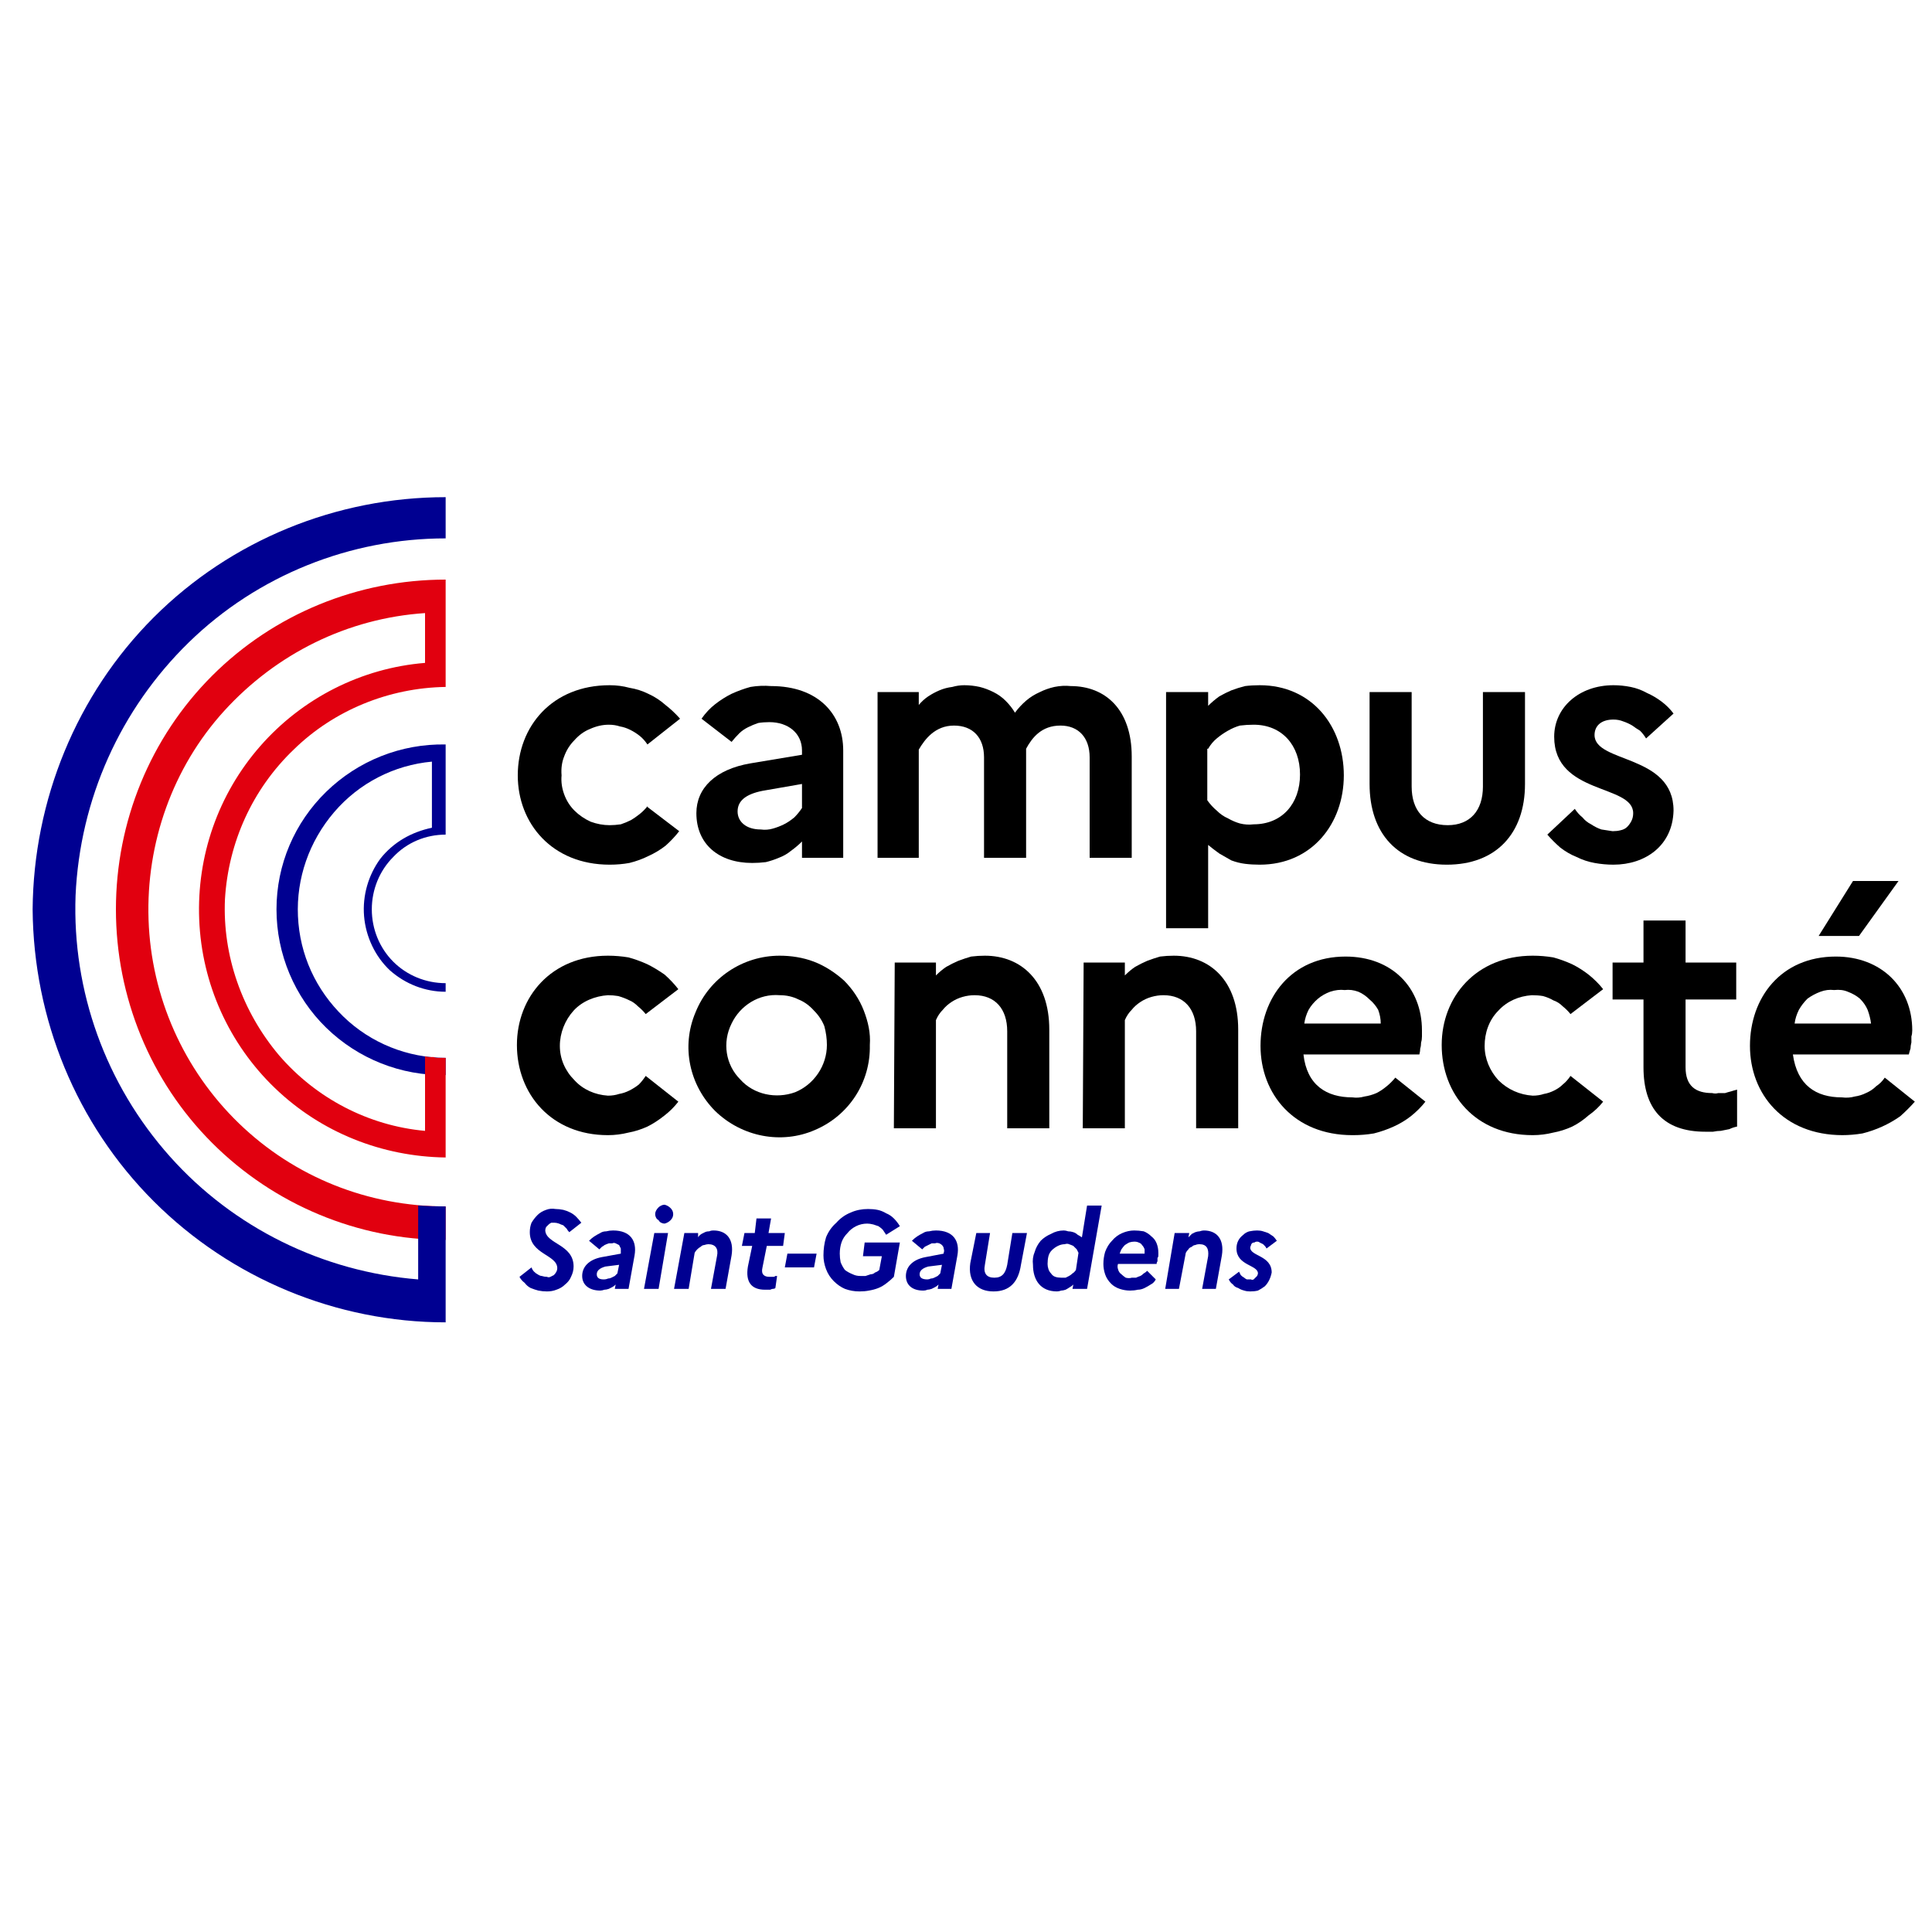 <?xml version="1.0" encoding="UTF-8"?> <svg xmlns="http://www.w3.org/2000/svg" version="1.2" viewBox="0 0 225 225" width="150" height="150"><title>Saint-Gaudens_CC_RVB</title><style> .s0 { fill: #000000 } .s1 { fill: #000091 } .s2 { fill: #e1000f } </style><path class="s0" d="m75.2 125.3l3.8 3q-0.7 0.9-1.6 1.6-1 0.8-2 1.3-1.1 0.5-2.2 0.7-1.2 0.3-2.4 0.3c-6.6 0-10.6-4.8-10.6-10.5 0-5.6 4-10.4 10.6-10.4q1.2 0 2.4 0.2 1.1 0.3 2.2 0.8 1 0.5 2 1.2 0.9 0.8 1.6 1.7l-3.8 2.9q-0.4-0.5-0.9-0.9-0.5-0.5-1-0.7-0.6-0.3-1.3-0.5-0.6-0.1-1.2-0.1c-1.5 0.1-3 0.7-4 1.8-1 1.1-1.6 2.6-1.6 4.1 0 1.5 0.6 2.9 1.7 4 1 1.1 2.4 1.7 3.9 1.8q0.7 0 1.3-0.2 0.6-0.1 1.2-0.4 0.6-0.3 1.1-0.7 0.4-0.4 0.8-1z"></path><path class="s0" d="m101.3 121.7c0.1 4.3-2.4 8.2-6.4 9.9-3.9 1.7-8.5 0.8-11.6-2.2-3-3-4-7.5-2.3-11.5 1.6-4 5.5-6.6 9.8-6.6 1.3 0 2.7 0.2 4 0.7 1.3 0.5 2.5 1.3 3.5 2.2 1 1 1.8 2.2 2.3 3.5 0.5 1.3 0.8 2.6 0.7 4zm-5 0q0-1.1-0.3-2.2-0.4-1-1.2-1.8-0.8-0.9-1.8-1.3-1-0.5-2.2-0.5c-2.4-0.2-4.6 1.2-5.6 3.3-1.1 2.2-0.7 4.8 1 6.5 1.6 1.8 4.2 2.3 6.4 1.5 2.2-0.9 3.7-3.1 3.7-5.5z"></path><path class="s0" d="m104.2 112.1h4.8v1.5q0.6-0.6 1.2-1 0.7-0.4 1.4-0.7 0.8-0.3 1.5-0.5 0.8-0.1 1.6-0.1c4.2 0 7.5 2.9 7.5 8.6v11.5h-4.9v-11.3c0-2.6-1.4-4.2-3.8-4.2q-0.7 0-1.4 0.2-0.7 0.2-1.3 0.6-0.6 0.4-1 0.9-0.5 0.5-0.8 1.2v12.6h-4.9z"></path><path class="s0" d="m126.2 112.1h4.8v1.5q0.6-0.6 1.2-1 0.7-0.4 1.4-0.7 0.8-0.3 1.5-0.5 0.8-0.1 1.6-0.1c4.2 0 7.5 2.9 7.5 8.6v11.5h-4.9v-11.3c0-2.6-1.4-4.2-3.8-4.2q-0.7 0-1.4 0.2-0.7 0.2-1.3 0.6-0.6 0.4-1 0.9-0.5 0.5-0.8 1.2v12.6h-4.9z"></path><path class="s0" d="m157.5 132.2c-6.8 0-10.7-4.8-10.7-10.4 0-5.6 3.6-10.4 9.9-10.4 5.4 0 8.9 3.6 8.9 8.6q0 0.4 0 0.7 0 0.4-0.1 0.7 0 0.4-0.1 0.7 0 0.3-0.1 0.7h-13.5c0.4 3.6 2.7 5 5.7 5q0.7 0.1 1.4-0.1 0.7-0.1 1.4-0.4 0.6-0.3 1.2-0.8 0.5-0.4 1-1l3.5 2.8q-0.7 0.9-1.7 1.7-0.9 0.7-2 1.2-1.1 0.5-2.3 0.8-1.2 0.2-2.4 0.2m-5.7-13h8.9q0-0.8-0.3-1.6-0.4-0.7-1-1.2-0.6-0.6-1.3-0.9-0.8-0.3-1.6-0.2-0.8-0.1-1.7 0.2-0.8 0.3-1.4 0.8-0.7 0.6-1.1 1.3-0.4 0.8-0.5 1.6z"></path><path class="s0" d="m182.9 125.3l3.8 3q-0.7 0.9-1.7 1.6-0.9 0.8-1.9 1.3-1.1 0.5-2.2 0.7-1.2 0.3-2.4 0.3c-6.7 0-10.6-4.8-10.6-10.5 0-5.6 4-10.4 10.6-10.4q1.2 0 2.4 0.2 1.1 0.3 2.2 0.8 1 0.5 1.9 1.2 1 0.8 1.7 1.7l-3.8 2.9q-0.4-0.5-0.9-0.9-0.5-0.5-1.1-0.7-0.5-0.3-1.2-0.5-0.6-0.1-1.3-0.1c-1.5 0.1-2.9 0.7-3.9 1.8-1.1 1.1-1.6 2.6-1.6 4.1 0 1.5 0.6 2.9 1.6 4 1.1 1.1 2.5 1.7 4 1.8q0.7 0 1.3-0.2 0.6-0.1 1.2-0.4 0.6-0.3 1-0.7 0.5-0.4 0.9-1z"></path><path class="s0" d="m191.4 116.4h-3.6v-4.3h3.6v-4.9h4.9v4.9h5.9v4.3h-5.9v7.9c0 2.2 1.2 3 3.1 3q0.4 0.1 0.7 0 0.4 0 0.8 0 0.3-0.1 0.7-0.2 0.3-0.1 0.7-0.2v4.3q-0.5 0.1-0.9 0.3-0.5 0.1-1 0.2-0.4 0-0.9 0.1-0.5 0-0.9 0c-4.9 0-7.2-2.7-7.2-7.5z"></path><path class="s0" d="m211.8 109l4-6.4h5.3l-4.6 6.4zm2.8 23.2c-6.9 0-10.8-4.8-10.8-10.4 0-5.6 3.6-10.4 10-10.4 5.3 0 8.9 3.6 8.9 8.6q0 0.4-0.1 0.7 0 0.4 0 0.7-0.1 0.4-0.1 0.7-0.1 0.3-0.2 0.7h-13.5c0.5 3.6 2.7 5 5.7 5q0.8 0.1 1.5-0.1 0.7-0.1 1.3-0.4 0.7-0.3 1.2-0.8 0.6-0.4 1-1l3.5 2.8q-0.8 0.9-1.7 1.7-1 0.7-2.1 1.2-1.1 0.5-2.3 0.8-1.2 0.2-2.4 0.2m-5.5-13h8.9q-0.1-0.8-0.4-1.6-0.3-0.7-0.9-1.3-0.6-0.5-1.4-0.8-0.7-0.3-1.6-0.2-0.8-0.1-1.6 0.2-0.8 0.3-1.5 0.8-0.6 0.6-1 1.3-0.4 0.8-0.5 1.6z"></path><path class="s0" d="m75.3 93.9l3.8 2.9q-0.7 0.9-1.6 1.7-0.9 0.7-2 1.2-1 0.5-2.2 0.8-1.1 0.2-2.3 0.2c-6.7 0-10.7-4.8-10.7-10.4 0-5.7 4-10.5 10.7-10.5q1.2 0 2.3 0.3 1.2 0.2 2.2 0.7 1.1 0.5 2 1.3 0.9 0.7 1.7 1.6l-3.8 3q-0.4-0.6-0.9-1-0.5-0.4-1.1-0.7-0.6-0.3-1.2-0.4-0.6-0.2-1.3-0.2-1.1 0-2.2 0.5-1 0.4-1.8 1.3-0.8 0.8-1.2 1.9-0.4 1-0.3 2.2-0.1 1.1 0.3 2.2 0.4 1.1 1.2 1.9 0.8 0.8 1.9 1.3 1.1 0.4 2.2 0.4 0.6 0 1.3-0.1 0.6-0.2 1.2-0.5 0.5-0.3 1-0.7 0.5-0.4 0.9-0.9"></path><path class="s0" d="m81.1 94.7c0-2.9 2.2-5.1 6.3-5.8l6-1v-0.5c0-2-1.6-3.3-3.8-3.3q-0.7 0-1.3 0.1-0.6 0.2-1.2 0.5-0.6 0.3-1 0.7-0.5 0.5-0.9 1l-3.5-2.7q0.7-1 1.6-1.7 0.9-0.7 1.9-1.2 1.1-0.5 2.2-0.8 1.2-0.2 2.4-0.1c5.5 0 8.4 3.3 8.4 7.5v12.5h-4.8v-1.9q-0.6 0.6-1.3 1.1-0.6 0.5-1.4 0.8-0.7 0.3-1.5 0.5-0.8 0.1-1.6 0.1c-3.9 0-6.5-2.2-6.5-5.8zm7.5 1.9q0.7 0.1 1.4-0.1 0.7-0.2 1.3-0.5 0.6-0.3 1.2-0.8 0.5-0.5 0.9-1.1v-2.8l-4.6 0.8c-2 0.4-2.9 1.2-2.9 2.4 0 1.2 1 2.1 2.7 2.1z"></path><path class="s0" d="m102.2 80.6h4.8v1.5q0.5-0.6 1.1-1 0.6-0.4 1.3-0.7 0.7-0.3 1.5-0.4 0.7-0.2 1.4-0.2 0.9 0 1.8 0.2 0.8 0.2 1.6 0.6 0.8 0.4 1.4 1 0.7 0.7 1.1 1.4 0.6-0.8 1.3-1.4 0.7-0.6 1.6-1 0.8-0.4 1.7-0.6 1-0.2 1.9-0.1c4 0 7.1 2.7 7.1 8.2v11.8h-4.9v-11.7c0-2.3-1.3-3.7-3.4-3.7-2.2 0-3.3 1.4-4 2.7q0 0.1 0 0.2 0 0.1 0 0.2 0 0.1 0 0.2 0 0.1 0 0.3v11.8h-4.9v-11.7c0-2.3-1.3-3.7-3.5-3.7-2.2 0-3.4 1.6-4.1 2.8v12.6h-4.8z"></path><path class="s0" d="m135.8 80.6h4.9v1.6q0.6-0.6 1.3-1.1 0.7-0.4 1.4-0.7 0.8-0.3 1.6-0.5 0.8-0.1 1.7-0.1c6.1 0 9.8 4.8 9.8 10.5 0 5.6-3.7 10.4-9.8 10.4q-0.9 0-1.7-0.1-0.8-0.1-1.6-0.4-0.7-0.4-1.4-0.8-0.7-0.5-1.3-1v9.7h-4.9zm4.8 6.6v6q0.5 0.7 1.1 1.2 0.6 0.6 1.3 0.9 0.7 0.4 1.4 0.6 0.8 0.2 1.6 0.1c3.3 0 5.4-2.4 5.4-5.8 0-3.4-2.1-5.8-5.4-5.8q-0.8 0-1.6 0.1-0.7 0.2-1.4 0.6-0.7 0.4-1.3 0.9-0.6 0.5-1 1.2"></path><path class="s0" d="m172.7 80.6h4.9v10.7c0 5.8-3.4 9.4-9.1 9.4-5.7 0-9-3.6-9-9.4v-10.7h4.9v11c0 2.8 1.5 4.5 4.2 4.5 2.6 0 4.1-1.7 4.1-4.5z"></path><path class="s0" d="m183.4 94.2q0.4 0.6 0.9 1 0.4 0.5 1 0.8 0.6 0.4 1.2 0.6 0.7 0.1 1.3 0.2 0.5 0 0.9-0.1 0.5-0.1 0.8-0.4 0.3-0.3 0.5-0.7 0.2-0.4 0.2-0.9c0-3.4-9.2-2.1-9.2-8.9 0-3.4 2.9-6 6.9-6q1 0 2 0.2 1 0.2 1.9 0.7 0.9 0.4 1.7 1 0.8 0.6 1.4 1.4l-3.2 2.9q-0.3-0.5-0.7-0.9-0.5-0.3-0.9-0.6-0.5-0.3-1.1-0.5-0.5-0.2-1.1-0.2c-1.5 0-2.2 0.8-2.2 1.8 0 3.3 9.2 2.2 9.2 8.8-0.1 4.1-3.3 6.3-7 6.3q-1.1 0-2.2-0.2-1.1-0.2-2.1-0.7-1-0.4-1.9-1.1-0.8-0.7-1.5-1.5z"></path><path class="s1" d="m66.8 147.5q0 0.6-0.3 1.2-0.2 0.5-0.7 0.9-0.4 0.4-1 0.6-0.5 0.2-1.1 0.2-0.5 0-1-0.1-0.4-0.1-0.9-0.3-0.4-0.2-0.7-0.6-0.4-0.3-0.6-0.7l1.4-1.1q0.1 0.3 0.3 0.5 0.2 0.2 0.4 0.3 0.3 0.2 0.5 0.2 0.3 0.1 0.6 0.1 0.2 0.1 0.4 0 0.2-0.1 0.4-0.2 0.2-0.2 0.3-0.4 0.1-0.2 0.1-0.4c0-1.6-3.2-1.6-3.2-4.2q0-0.6 0.2-1.1 0.3-0.5 0.7-0.9 0.4-0.4 1-0.6 0.5-0.2 1.1-0.1 0.4 0 0.9 0.1 0.4 0.1 0.8 0.3 0.4 0.2 0.7 0.5 0.3 0.3 0.6 0.7l-1.4 1.1q-0.2-0.2-0.3-0.4-0.2-0.2-0.4-0.4-0.3-0.1-0.5-0.2-0.3-0.1-0.5-0.1-0.2 0-0.4 0-0.2 0.1-0.3 0.2-0.2 0.2-0.3 0.3-0.1 0.2-0.1 0.4c0.1 1.6 3.3 1.6 3.3 4.2z"></path><path class="s1" d="m67.8 148.6c0-1 0.7-1.9 2.3-2.2l2.2-0.4v-0.1q0-0.2 0-0.5-0.1-0.2-0.2-0.4-0.2-0.1-0.4-0.2-0.2-0.1-0.4 0-0.2 0-0.4 0-0.3 0.1-0.5 0.2-0.1 0.1-0.3 0.2-0.2 0.2-0.3 0.3l-1.2-1q0.3-0.3 0.6-0.5 0.3-0.2 0.7-0.4 0.3-0.2 0.7-0.2 0.4-0.1 0.8-0.1c2 0 2.8 1.2 2.5 2.9l-0.7 3.9h-1.6l0.1-0.5q-0.2 0.2-0.4 0.3-0.2 0.1-0.4 0.2-0.3 0.1-0.5 0.1-0.3 0.1-0.5 0.1c-1.2 0-2.1-0.6-2.1-1.7zm2.5 0.4q0.3 0 0.5-0.1 0.2 0 0.4-0.1 0.2-0.1 0.4-0.2 0.2-0.2 0.3-0.3l0.2-1-1.6 0.2c-0.7 0.2-1 0.5-1 0.9q0 0.6 0.8 0.6z"></path><path class="s1" d="m76.2 143.6h1.6l-1.1 6.5h-1.7zm0.1-2.2q0-0.2 0.1-0.4 0.1-0.2 0.3-0.4 0.1-0.1 0.3-0.2 0.2-0.1 0.4-0.1 0.4 0.1 0.7 0.4 0.3 0.3 0.3 0.7 0 0.4-0.3 0.7-0.3 0.3-0.7 0.4-0.2 0-0.4-0.1-0.2-0.1-0.3-0.3-0.2-0.1-0.3-0.3-0.1-0.2-0.1-0.4z"></path><path class="s1" d="m79.7 143.6h1.6v0.5q0.1-0.2 0.4-0.4 0.2-0.1 0.4-0.2 0.2-0.1 0.5-0.1 0.2-0.1 0.5-0.1c1.5 0 2.4 1 2.1 2.9l-0.7 3.9h-1.7l0.7-3.8c0.2-0.9-0.2-1.4-1-1.4q-0.2 0-0.5 0.1-0.2 0-0.4 0.2-0.2 0.1-0.4 0.3-0.2 0.2-0.3 0.4l-0.7 4.2h-1.7z"></path><path class="s1" d="m87.6 145.1h-1.2l0.3-1.5h1.2l0.2-1.7h1.7l-0.3 1.7h1.9l-0.2 1.5h-1.9l-0.5 2.5c-0.2 0.8 0.2 1.1 0.8 1.1q0.1 0 0.2 0 0.2 0 0.3 0 0.1 0 0.2-0.1 0.1 0 0.2 0l-0.2 1.4q-0.1 0.1-0.3 0.1-0.1 0-0.3 0.1-0.1 0-0.3 0-0.1 0-0.3 0c-1.6 0-2.3-0.9-2-2.7z"></path><path class="s1" d="m95.1 146l-0.3 1.6h-3.4l0.3-1.6z"></path><path class="s1" d="m95.9 146.2q0-1.1 0.3-2.1 0.4-1 1.2-1.7 0.7-0.8 1.7-1.2 0.9-0.4 2-0.4 0.6 0 1.1 0.1 0.5 0.1 1 0.4 0.5 0.2 0.9 0.6 0.4 0.4 0.7 0.9l-1.6 1q-0.2-0.3-0.4-0.6-0.2-0.2-0.5-0.4-0.3-0.1-0.6-0.2-0.4-0.1-0.7-0.1-0.7 0-1.3 0.3-0.6 0.3-1 0.8-0.5 0.5-0.7 1.1-0.2 0.6-0.2 1.3 0 0.5 0.1 1 0.2 0.5 0.5 0.9 0.4 0.3 0.9 0.5 0.4 0.2 0.9 0.2 0.3 0 0.6 0 0.3-0.1 0.6-0.2 0.3 0 0.5-0.2 0.3-0.1 0.5-0.3l0.3-1.6h-2.2l0.2-1.6h4.1l-0.7 4q-0.4 0.4-0.8 0.7-0.5 0.4-1 0.6-0.5 0.2-1.1 0.3-0.5 0.1-1.1 0.1-0.9 0-1.7-0.3-0.7-0.3-1.3-0.9-0.6-0.6-0.9-1.4-0.3-0.8-0.3-1.6z"></path><path class="s1" d="m105.5 148.6c0-1 0.7-1.9 2.3-2.2l2.1-0.4v-0.1q0.1-0.2 0-0.5 0-0.2-0.2-0.4-0.1-0.1-0.3-0.2-0.3-0.1-0.5 0-0.2 0-0.4 0-0.2 0.1-0.4 0.2-0.2 0.1-0.4 0.2-0.2 0.2-0.3 0.3l-1.2-1q0.3-0.3 0.6-0.5 0.3-0.2 0.7-0.4 0.3-0.2 0.7-0.2 0.4-0.1 0.8-0.1c2 0 2.8 1.2 2.5 2.9l-0.7 3.9h-1.6l0.1-0.5q-0.2 0.2-0.4 0.3-0.2 0.1-0.4 0.2-0.3 0.1-0.5 0.1-0.2 0.1-0.5 0.1c-1.2 0-2-0.6-2-1.7zm2.5 0.4q0.2 0 0.4-0.1 0.2 0 0.4-0.1 0.2-0.1 0.4-0.2 0.2-0.2 0.3-0.3l0.2-1-1.6 0.2c-0.7 0.2-1 0.5-1 0.9 0 0.4 0.3 0.6 0.9 0.6z"></path><path class="s1" d="m117.9 143.6h1.7l-0.7 3.7c-0.3 2-1.3 3.1-3.2 3.1-1.9 0-3-1.2-2.7-3.3l0.7-3.5h1.6l-0.6 3.7c-0.2 1 0.2 1.5 1.1 1.5 0.9 0 1.3-0.5 1.5-1.5z"></path><path class="s1" d="m123.9 143.3q0.2 0 0.5 0.1 0.3 0 0.6 0.1 0.3 0.1 0.5 0.3 0.2 0.1 0.5 0.3l0.6-3.7h1.7l-1.7 9.7h-1.7l0.1-0.5q-0.2 0.2-0.4 0.3-0.3 0.2-0.5 0.3-0.3 0.1-0.5 0.1-0.3 0.1-0.5 0.1c-1.9 0-2.8-1.3-2.8-3.1q-0.1-0.8 0.2-1.5 0.2-0.7 0.7-1.3 0.5-0.5 1.2-0.8 0.7-0.4 1.5-0.4zm-0.3 5.5q0.2 0 0.5 0 0.2-0.1 0.4-0.2 0.2-0.1 0.4-0.3 0.2-0.1 0.4-0.4l0.3-2q-0.1-0.2-0.2-0.4-0.2-0.2-0.4-0.4-0.2-0.1-0.5-0.2-0.2-0.1-0.5 0-0.4 0-0.8 0.2-0.4 0.2-0.7 0.5-0.3 0.3-0.4 0.7-0.1 0.4-0.1 0.9 0 0.3 0.1 0.6 0.1 0.3 0.3 0.5 0.2 0.3 0.5 0.4 0.3 0.1 0.7 0.1z"></path><path class="s1" d="m128.5 147.2q0-0.7 0.2-1.4 0.3-0.8 0.8-1.3 0.5-0.6 1.2-0.9 0.7-0.3 1.4-0.3 0.5 0 1.1 0.1 0.5 0.2 0.9 0.6 0.4 0.3 0.6 0.8 0.2 0.5 0.2 1.1 0 0.1 0 0.3 0 0.2-0.1 0.3 0 0.2 0 0.4-0.1 0.1-0.1 0.3h-4.5q-0.1 0.3 0 0.6 0.1 0.4 0.4 0.6 0.2 0.2 0.5 0.4 0.4 0.1 0.7 0 0.3 0 0.5 0 0.2-0.1 0.5-0.2 0.2-0.1 0.4-0.3 0.2-0.1 0.4-0.3l1 1q-0.2 0.4-0.6 0.6-0.3 0.2-0.7 0.4-0.4 0.2-0.8 0.2-0.4 0.1-0.9 0.1-0.6 0-1.2-0.2-0.6-0.2-1-0.6-0.5-0.5-0.7-1.1-0.2-0.6-0.2-1.2zm1.9-1.2h2.9q0-0.3 0-0.5-0.1-0.3-0.3-0.5-0.1-0.2-0.4-0.3-0.2-0.1-0.5-0.1-0.3 0-0.6 0.1-0.2 0.1-0.5 0.3-0.2 0.2-0.4 0.5-0.1 0.2-0.2 0.5z"></path><path class="s1" d="m136.8 143.6h1.7l-0.1 0.5q0.2-0.2 0.4-0.4 0.2-0.1 0.4-0.2 0.3-0.1 0.5-0.1 0.3-0.1 0.5-0.1c1.5 0 2.4 1 2.1 2.9l-0.7 3.9h-1.6l0.7-3.8c0.1-0.9-0.2-1.4-1-1.4q-0.3 0-0.5 0.1-0.2 0-0.4 0.2-0.3 0.1-0.4 0.3-0.2 0.2-0.3 0.4l-0.8 4.2h-1.6z"></path><path class="s1" d="m148.1 148.2q-0.1 0.5-0.3 0.9-0.2 0.4-0.5 0.7-0.4 0.3-0.8 0.5-0.4 0.1-0.9 0.1-0.4 0-0.7-0.1-0.4-0.1-0.7-0.3-0.4-0.1-0.6-0.4-0.3-0.2-0.5-0.6l1.2-0.9q0.1 0.2 0.2 0.4 0.2 0.2 0.4 0.3 0.1 0.1 0.3 0.2 0.3 0 0.5 0 0.1 0.1 0.3 0 0.1-0.1 0.2-0.2 0.1-0.1 0.2-0.2 0.1-0.2 0.1-0.3c0-1-2.5-0.9-2.5-2.9q0-0.5 0.2-0.9 0.2-0.4 0.6-0.7 0.3-0.3 0.7-0.4 0.5-0.1 0.9-0.1 0.4 0 0.7 0.1 0.3 0.1 0.6 0.2 0.3 0.2 0.6 0.4 0.2 0.2 0.4 0.5l-1.2 0.9q-0.1-0.2-0.2-0.3-0.1-0.1-0.2-0.2-0.2-0.1-0.4-0.2-0.1-0.1-0.3-0.1-0.2 0-0.3 0.1-0.2 0-0.3 0.1-0.1 0.1-0.1 0.2-0.1 0.2-0.1 0.3c0 1 2.5 0.9 2.5 2.9z"></path><path class="s1" d="m51.9 87.8v-1.1c-5.2-0.1-10.2 1.9-13.9 5.5-3.7 3.6-5.8 8.5-5.8 13.7 0 5.2 2.1 10.2 5.8 13.8 3.7 3.6 8.7 5.6 13.9 5.5v-2c-4.4 0-8.7-1.7-11.9-4.8-3.2-3.1-5.1-7.2-5.3-11.7-0.2-4.4 1.3-8.7 4.2-12.1 2.9-3.4 7-5.5 11.4-5.9v7.7c-2.4 0.5-4.5 1.7-6 3.6-1.4 1.9-2.1 4.3-1.9 6.7 0.2 2.4 1.3 4.7 3 6.3 1.8 1.6 4.1 2.5 6.5 2.5v-1c-2.3 0-4.5-0.9-6.1-2.5-1.6-1.6-2.5-3.8-2.5-6.1 0-2.3 0.9-4.5 2.5-6.1 1.6-1.7 3.8-2.6 6.1-2.6v-0.3z"></path><path class="s2" d="m51.9 71.3v-3.8c-10.2 0-20 4-27.2 11.2-7.2 7.2-11.2 17-11.2 27.2 0 10.2 4 20 11.2 27.2 7.2 7.2 17 11.3 27.2 11.3v-3.9c-9 0-17.6-3.4-24.1-9.7-6.4-6.2-10.2-14.7-10.5-23.7-0.3-8.9 2.8-17.7 8.8-24.3 6.1-6.7 14.4-10.8 23.4-11.4v5.8c-7.4 0.6-14.3 4.1-19.2 9.7-4.9 5.6-7.4 12.8-7.1 20.2 0.3 7.5 3.5 14.5 8.8 19.6 5.4 5.2 12.5 8 19.9 8.1v-2.9-8.7h-0.4q-0.3 0-0.5 0-0.3 0-0.5-0.1-0.3 0-0.5 0-0.3 0-0.5-0.1v8.7c-6.6-0.6-12.7-3.8-17-8.8-4.3-5.1-6.6-11.6-6.3-18.2 0.4-6.6 3.2-12.8 8-17.4 4.7-4.6 11.1-7.2 17.7-7.3v-2.9z"></path><path class="s1" d="m51.9 62.7v-4.8c-12.7 0-25 5-34 14-9 9-14 21.3-14.1 34 0.1 12.8 5.1 25 14.1 34 9 9 21.3 14.1 34 14.1v-4.8-8.7q-1.6 0-3.2-0.1v8.6c-11.1-0.9-21.5-6-28.9-14.3-7.5-8.4-11.4-19.3-11-30.4 0.5-11.2 5.2-21.7 13.2-29.5 8-7.8 18.8-12.1 29.9-12.1z"></path></svg> 